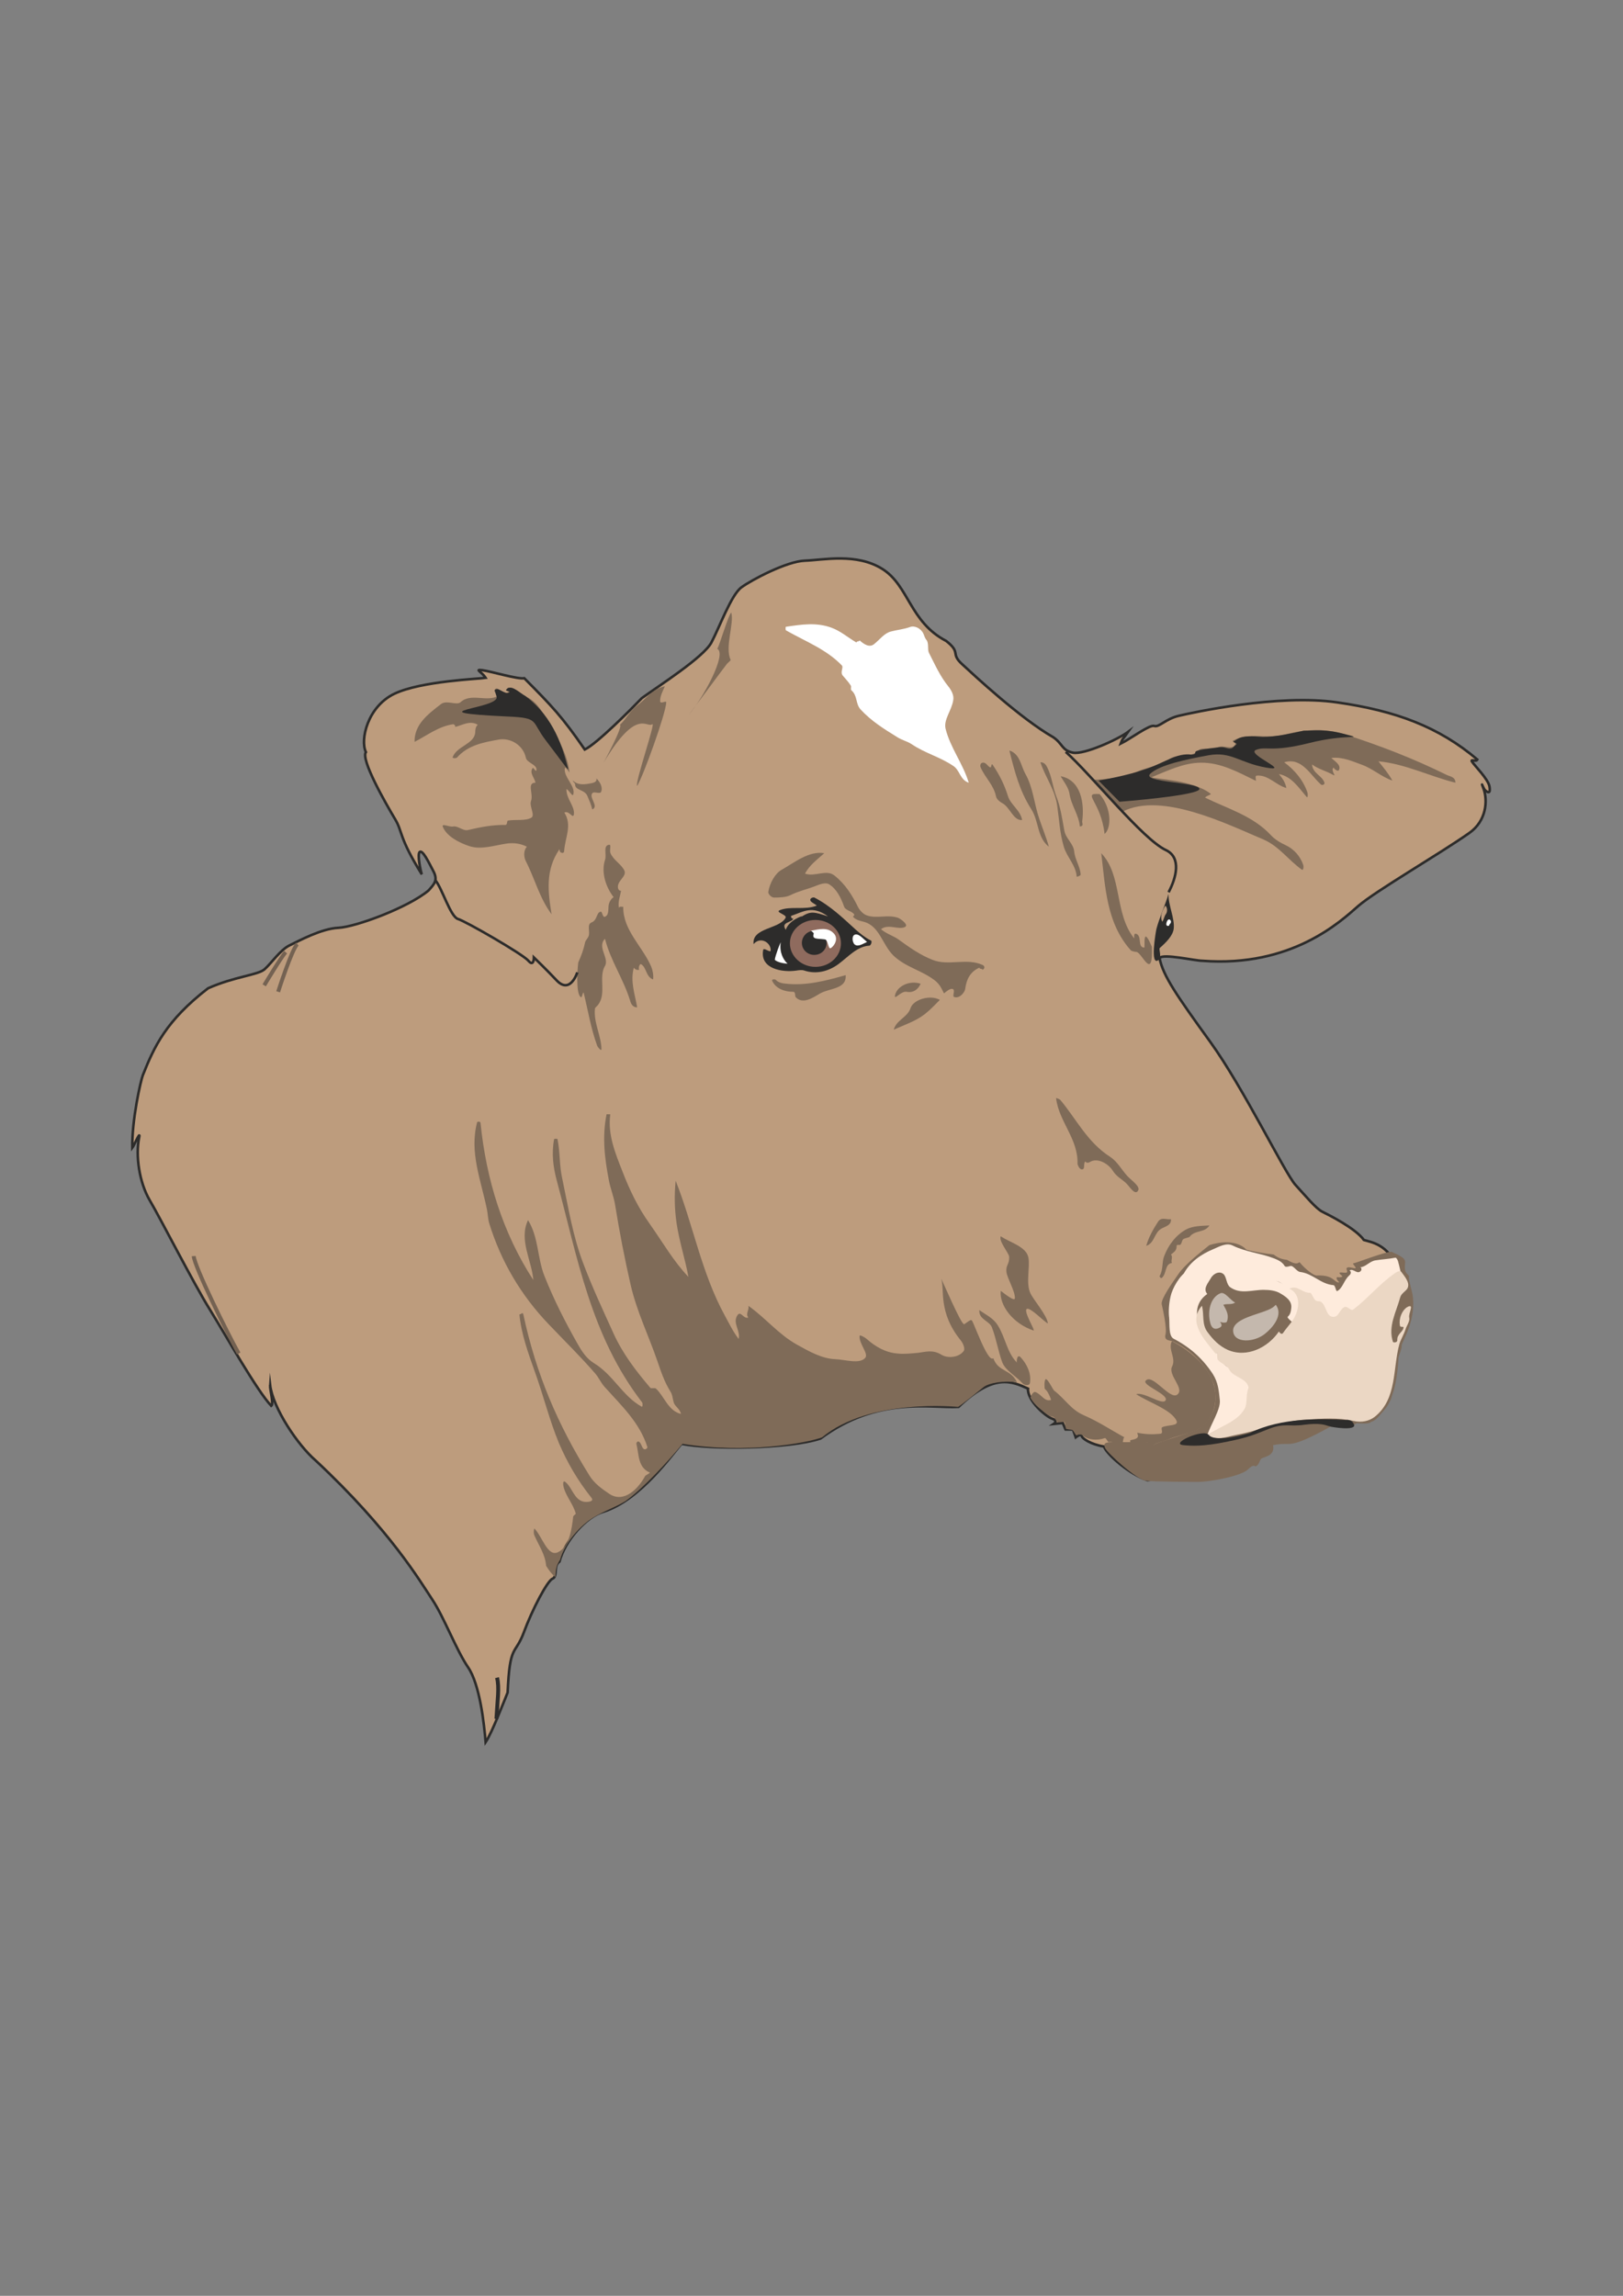 <?xml version="1.0" encoding="utf-8"?>
<!-- Created by UniConvertor 2.0rc4 (https://sk1project.net/) -->
<svg xmlns="http://www.w3.org/2000/svg" height="841.89pt" viewBox="0 0 595.276 841.89" width="595.276pt" version="1.1" xmlns:xlink="http://www.w3.org/1999/xlink" id="4405a5cf-f60d-11ea-a78a-dcc15c148e23">

<rect x="0" y="0" width="595.276" height="841.89" fill="#808080" stroke="none"/>

<g>
	<path style="stroke:#2d2c2b;stroke-width:0.936;stroke-miterlimit:10.433;fill:#bd9c7d;" d="M 52.406,394.233 C 56.582,383.793 60.83,374.361 76.31,362.409 86.03,358.089 94.598,357.585 97.046,355.425 99.494,353.265 102.806,348.297 106.262,346.641 109.718,344.985 117.854,340.521 124.118,340.233 130.382,339.945 149.678,332.817 157.166,326.553 159.254,324.177 160.766,322.809 158.894,319.353 157.094,315.897 155.078,311.793 153.998,312.369 152.918,313.017 154.286,319.641 154.718,320.649 146.15,306.825 147.734,305.097 144.926,300.417 141.398,294.513 132.254,278.529 134.198,275.793 132.038,271.329 134.774,259.161 144.638,254.409 154.43,249.729 175.958,248.937 178.118,248.577 176.606,246.201 173.87,245.409 176.966,245.769 180.134,246.201 189.926,249.153 192.302,248.721 202.454,258.945 206.198,262.833 214.478,274.857 218.942,272.697 231.254,260.313 235.43,255.993 241.694,251.457 257.966,241.089 260.918,235.617 263.87,230.073 268.19,218.121 271.934,215.385 275.678,212.649 288.566,205.809 295.262,205.593 301.958,205.377 314.126,202.641 323.702,208.689 333.35,214.809 333.71,228.129 347.03,235.041 352.718,239.505 348.398,239.505 352.934,243.609 357.47,247.785 374.318,263.481 386.27,270.321 389.798,272.697 389.438,275.217 393.542,276.009 397.646,276.801 410.102,271.113 413.774,268.377 411.614,271.473 411.758,270.681 411.038,272.697 414.71,270.897 421.622,265.641 423.35,266.217 425.15,266.793 427.454,263.625 432.422,262.473 437.318,261.321 468.854,254.409 490.454,257.577 512.054,260.673 527.75,266.577 541.862,278.529 541.43,279.537 539.126,278.169 539.918,279.321 540.638,280.545 545.966,285.801 546.326,288.537 546.758,291.273 545.606,290.553 544.814,289.905 544.022,289.329 542.798,285.441 544.238,289.545 545.606,293.649 545.246,300.993 538.91,305.457 527.75,313.305 504.35,326.841 498.086,332.313 491.822,337.785 473.75,354.849 440.99,352.329 438.254,352.329 426.662,349.593 425.294,351.321 426.518,357.801 431.774,365.289 443.942,382.137 456.11,398.985 471.23,430.161 475.118,434.481 479.078,438.801 482.606,443.121 484.982,444.345 487.286,445.497 497.15,450.393 500.246,454.713 502.838,455.505 509.318,456.297 512.414,465.081 515.582,473.937 507.878,471.561 502.406,480.777 500.03,482.937 497.294,492.585 496.934,497.121 496.502,501.585 489.878,502.953 485.774,505.545 481.598,508.065 487.142,515.913 482.246,519.081 477.278,522.177 471.23,511.017 468.494,511.593 467.918,514.761 466.118,510.801 464.174,510.225 463.598,511.593 458.702,535.425 457.118,534.417 453.59,537.153 446.39,541.257 441.926,541.617 437.39,541.977 423.782,542.409 420.83,542.769 414.566,540.825 405.926,533.409 404.918,530.457 400.022,529.665 396.854,527.505 396.71,526.497 396.494,525.561 394.55,527.073 394.55,527.073 L 393.542,524.193 390.806,524.193 389.798,521.817 386.486,522.177 C 386.486,522.177 388.214,521.025 385.91,520.233 383.534,519.441 376.694,513.537 377.054,509.217 371.006,506.481 364.526,503.529 351.566,515.913 341.342,516.489 322.118,511.809 300.95,527.505 289.358,531.393 260.126,531.609 249.974,529.449 247.022,532.617 235.07,550.041 221.318,554.361 215.054,556.161 207.206,564.945 205.19,572.649 202.886,574.161 204.614,578.121 202.67,578.913 200.726,579.705 195.182,590.289 192.086,598.713 188.918,607.137 186.974,602.601 186.182,620.673 185.03,623.409 180.494,635.361 178.118,638.889 177.542,631.833 175.958,617.721 171.71,611.457 167.39,605.193 162.854,593.025 158.534,586.545 154.214,580.065 143.198,561.201 115.766,535.569 109.286,530.025 100.07,516.345 99.062,507.849 98.918,509.433 100.502,514.905 99.494,515.553 94.166,509.865 82.79,489.633 76.958,480.201 71.054,470.769 58.886,446.865 54.926,440.169 51.038,433.545 49.67,423.753 51.038,417.057 51.614,414.321 49.094,420.225 48.518,420.945 48.302,410.937 51.614,396.177 52.406,394.233 L 52.406,394.233 Z" />
	<path style="fill:#7f6b58;" d="M 373.022,506.913 C 368.126,506.193 362.726,507.129 360.782,508.641 358.838,510.225 351.782,515.913 351.35,515.913 350.99,515.913 319.022,512.601 301.526,527.073 295.838,529.233 273.518,533.193 250.334,529.449 245.222,535.713 235.43,546.297 229.382,550.473 225.206,552.993 222.11,553.785 217.574,556.521 213.038,559.257 207.206,565.521 205.406,572.001 204.038,574.017 203.822,575.529 203.678,578.337 201.878,576.897 200.294,574.161 200.294,574.161 200.006,570.129 197.702,566.889 196.046,563.145 195.686,562.353 195.686,561.345 195.974,560.481 198.926,563.433 200.798,571.065 204.686,569.193 208.718,567.249 209.726,560.913 210.23,556.161 210.302,555.729 211.238,555.297 211.166,555.009 210.23,551.553 207.71,548.889 206.774,545.505 206.558,544.857 206.198,542.409 207.494,543.561 209.942,545.649 210.59,549.969 214.118,550.689 215.126,550.905 218.15,550.761 216.926,549.249 211.886,542.913 208.07,536.361 205.046,529.305 201.518,520.809 199.358,511.881 196.19,503.097 193.742,496.185 191.222,489.345 190.502,482.001 191.006,482.145 191.726,480.921 191.942,482.001 196.622,503.817 204.47,522.249 216.206,541.113 218.006,543.993 220.598,545.865 223.478,547.809 228.806,551.337 234.062,546.009 236.582,541.329 236.87,540.897 237.806,540.609 238.382,540.033 233.918,538.089 234.422,533.625 233.414,529.449 233.342,529.161 233.774,528.297 234.422,528.729 235.286,529.377 235.286,530.673 236.078,531.321 236.654,531.825 237.518,531.033 237.446,530.673 234.638,521.673 227.942,515.481 221.678,508.497 220.454,507.129 219.59,505.185 218.438,503.817 212.894,497.409 207.206,491.865 201.302,485.673 191.078,475.017 183.734,462.561 179.414,448.521 178.982,447.081 178.91,445.065 178.622,443.625 176.39,432.609 172.07,422.529 175.022,411.441 175.022,411.369 176.174,411.081 176.246,411.801 178.334,432.465 184.382,452.121 195.614,469.401 195.038,462.201 190.214,454.641 193.67,447.441 197.558,453.705 197.054,461.193 199.646,467.817 203.102,476.529 207.206,484.593 211.886,492.873 213.398,495.537 215.126,498.201 217.718,499.785 225.062,504.249 228.23,511.881 235.358,515.841 235.718,516.057 235.79,514.617 235.502,514.257 216.71,489.849 211.886,461.481 204.182,432.825 202.886,427.929 202.238,422.889 203.246,417.705 203.246,417.561 204.47,417.561 204.47,417.705 205.478,422.601 205.118,427.281 206.198,432.105 208.502,442.977 210.086,453.273 213.974,463.425 217.286,472.209 221.174,480.489 225.062,489.057 228.446,496.473 233.198,502.665 238.526,508.929 238.886,509.289 240.182,508.785 240.614,509.217 243.71,512.169 245.078,517.353 249.758,518.505 249.47,516.777 247.742,515.913 247.166,514.473 246.734,513.177 246.662,511.449 245.942,510.369 243.638,506.697 242.414,502.881 241.118,499.137 237.878,489.705 233.63,481.137 231.326,471.273 229.022,461.193 227.222,451.833 225.566,441.609 225.062,438.657 223.91,435.921 223.334,432.897 221.75,424.617 220.814,416.913 222.47,408.633 222.47,408.561 223.334,408.633 223.838,408.633 222.83,416.121 225.71,422.961 228.302,429.585 230.894,436.281 233.918,442.689 238.31,448.809 243.134,455.649 246.95,462.417 252.494,468.249 251.27,461.553 249.11,455.217 248.102,448.233 247.382,443.049 247.31,438.081 247.814,432.969 254.294,449.313 257.246,466.737 265.886,482.505 267.47,485.385 268.91,488.409 270.926,491.001 271.646,488.049 268.694,485.241 270.35,482.505 271.646,480.273 272.582,483.801 274.454,483.153 273.302,481.713 274.958,480.273 274.454,478.833 280.718,483.225 285.542,489.345 292.31,493.089 296.702,495.537 301.382,498.201 306.278,498.417 310.094,498.561 315.278,500.361 317.366,497.913 318.662,496.401 314.99,492.729 315.278,489.849 315.35,489.345 317.294,490.497 317.798,490.929 321.11,493.881 324.782,495.969 329.03,496.329 331.478,496.617 333.998,496.329 336.518,496.113 339.254,495.825 342.062,494.745 345.374,496.833 347.534,498.129 351.566,497.913 353.438,495.465 354.086,494.673 353.294,492.657 352.358,491.505 344.006,481.209 346.526,472.929 345.23,468.969 344.942,468.033 352.862,486.537 353.51,485.385 352.862,486.609 356.318,483.225 356.318,484.305 356.246,482.145 362.15,500.145 364.31,498.057 366.182,503.241 370.718,501.945 373.022,506.913 L 373.022,506.913 Z" />
	<path style="fill:#7f6b58;" d="M 377.918,474.225 C 376.19,470.553 377.846,464.793 377.198,461.193 376.478,457.089 370.214,455.577 367.046,453.345 366.182,455.073 369.998,459.465 370.142,460.833 370.286,463.713 368.846,463.785 369.134,466.449 369.494,468.969 372.374,473.505 372.23,476.097 372.158,477.465 368.126,474.153 367.046,473.361 366.47,478.761 371.654,485.457 379.07,487.905 379.934,488.193 375.182,480.705 376.622,479.985 377.918,479.337 382.886,484.665 384.326,485.313 384.11,482.433 379.142,476.817 377.918,474.225 L 377.918,474.225 Z" />
	<path style="fill:#7f6b58;" d="M 365.894,485.889 C 364.166,483.225 361.574,482.145 359.198,480.417 358.91,483.873 362.87,484.305 363.806,486.753 365.39,490.929 366.11,495.393 367.55,499.425 368.702,502.593 372.518,504.465 375.11,507.345 375.686,507.993 377.63,508.353 377.774,507.057 378.278,503.673 376.694,500.289 374.39,497.769 373.094,496.329 372.806,498.993 372.95,499.641 369.206,495.753 368.774,490.425 365.894,485.889 L 365.894,485.889 Z" />
	<path style="fill:#7f6b58;" d="M 385.046,513.465 C 382.886,513.825 381.662,510.945 379.574,510.441 378.998,510.297 377.702,512.241 377.99,512.673 379.718,515.553 381.806,516.921 384.83,519.153 385.118,519.369 386.486,519.441 386.774,519.945 387.926,521.817 387.854,521.673 390.23,521.385 390.806,521.313 390.806,523.977 391.022,523.977 393.614,524.625 393.038,523.617 394.478,526.065 394.622,526.353 396.35,525.777 396.854,526.209 398.942,528.081 402.398,528.369 405.206,527.361 405.638,527.145 406.286,528.873 406.646,528.801 408.014,528.513 408.878,529.377 411.398,529.737 411.974,529.881 411.758,527.289 412.406,527.073 407.366,524.337 402.902,521.313 397.574,519.009 392.822,516.993 390.734,513.105 386.63,509.937 386.126,509.505 384.254,505.473 383.534,505.761 382.958,505.977 383.03,509.217 383.246,509.361 384.254,510.081 384.974,511.881 385.334,512.817 385.622,513.681 385.406,513.393 385.046,513.465 L 385.046,513.465 Z" />
	<path style="fill:#7f6b58;" d="M 438.542,524.553 C 441.998,523.113 444.23,520.089 445.094,517.137 448.478,505.761 439.478,496.905 429.83,491.793 428.246,494.889 431.486,497.985 429.902,501.081 428.246,504.249 434.582,509.145 431.846,511.377 429.11,513.609 422.63,503.385 420.182,506.337 418.814,508.065 429.254,511.521 427.382,513.681 426.014,515.193 419.606,510.369 416.726,511.233 420.758,514.041 429.758,516.921 431.558,521.097 432.278,522.969 428.318,522.465 426.374,523.329 425.438,523.689 427.022,525.633 425.51,525.777 422.774,526.065 420.11,525.993 417.23,525.417 416.798,525.273 417.734,526.425 417.23,527.073 416.51,528.153 414.206,527.793 414.494,528.513 415.79,531.609 420.182,526.713 422.414,530.241 424.214,529.017 426.23,528.729 428.102,528.009 431.414,526.569 435.014,525.993 438.542,524.553 L 438.542,524.553 Z" />
	<path style="fill:#7f6b58;" d="M 432.926,456.441 C 432.566,456.729 431.558,456.225 431.558,456.873 431.558,458.673 430.622,459.105 429.47,460.041 430.334,460.977 429.326,462.129 429.83,463.137 427.166,463.569 427.958,466.881 426.23,468.537 425.726,469.041 425.222,468.033 425.294,467.961 426.734,465.513 426.086,462.777 427.022,460.545 428.534,456.585 431.27,452.913 435.086,450.825 437.606,449.529 440.63,449.529 443.582,449.385 441.782,452.193 438.254,450.969 436.31,453.561 436.094,453.777 434.87,453.993 434.222,454.281 433.43,454.569 433.574,455.865 432.926,456.441 L 432.926,456.441 Z" />
	<path style="fill:#7f6b58;" d="M 425.87,450.609 C 423.278,452.121 423.494,455.865 420.398,456.873 421.334,453.633 422.918,450.825 424.79,447.945 426.014,446.145 427.886,447.369 429.47,447.081 429.686,449.385 427.31,449.745 425.87,450.609 L 425.87,450.609 Z" />
	<path style="fill:#7f6b58;" d="M 408.23,429.441 C 406.502,426.633 402.398,424.329 399.59,426.201 399.23,426.417 398.438,426.561 398.078,425.913 397.142,426.705 398.294,429.081 396.566,428.793 395.918,428.649 395.198,427.209 395.198,426.705 395.486,417.633 388.358,411.297 387.35,402.729 387.278,402.513 388.646,403.089 388.862,403.305 394.982,410.649 398.798,418.857 407.222,424.257 409.742,425.913 411.254,428.721 413.27,431.025 414.854,432.825 418.31,434.985 417.446,436.569 416.294,438.657 414.206,434.913 412.91,433.761 411.398,432.393 409.454,431.385 408.23,429.441 L 408.23,429.441 Z" />
	<path style="fill:#7f6b58;" d="M 339.254,371.841 C 335.726,374.577 331.694,375.801 327.806,377.601 328.742,374.001 332.918,373.065 333.998,369.609 335.006,366.585 341.054,364.641 344.726,366.657 342.926,368.457 341.342,370.185 339.254,371.841 L 339.254,371.841 Z" />
	<path style="fill:#7f6b58;" d="M 342.782,359.457 C 337.958,355.785 332.27,354.705 327.806,350.529 323.558,346.497 322.694,339.513 316.718,338.001 315.278,337.641 314.054,337.353 312.974,336.345 312.614,335.985 313.622,335.697 313.262,335.265 312.254,333.969 310.094,333.897 309.59,332.457 308.438,329.145 306.782,325.905 304.046,324.249 302.822,323.457 300.518,324.321 298.934,324.969 295.982,326.121 292.886,326.769 290.006,328.209 288.35,329.073 285.902,329.145 283.886,329.145 282.95,329.145 281.654,327.849 281.798,327.057 282.302,323.817 284.318,320.289 286.622,318.993 291.374,316.329 296.63,311.937 302.318,312.873 299.798,315.177 296.918,317.193 295.262,320.361 298.862,321.657 302.966,318.705 305.99,321.009 309.95,324.105 312.542,328.209 314.774,332.745 315.35,333.897 316.718,335.265 317.798,335.625 321.398,337.065 326.006,335.121 329.678,336.705 330.758,337.281 333.35,339.225 331.91,339.945 329.462,341.097 325.862,338.649 323.126,340.737 324.998,342.393 327.806,343.257 329.39,344.409 333.494,347.361 337.382,350.169 341.99,351.969 347.894,354.345 354.446,351.177 360.35,353.841 361.07,354.129 361.43,354.993 360.422,355.641 360.206,355.065 359.342,355.497 359.198,354.849 355.886,356.361 354.518,358.953 354.014,362.625 353.87,363.921 351.854,366.369 349.91,365.577 349.118,365.289 350.774,362.553 349.046,362.625 348.254,362.625 347.102,363.561 346.238,364.281 345.23,362.337 344.726,360.969 342.782,359.457 L 342.782,359.457 Z" />
	<path style="fill:#7f6b58;" d="M 332.558,363.705 C 330.326,363.273 327.734,367.305 328.31,364.785 329.174,361.545 333.71,359.385 337.67,360.753 336.662,362.985 334.862,364.137 332.558,363.705 L 332.558,363.705 Z" />
	<path style="fill:#7f6b58;" d="M 300.59,364.425 C 298.142,365.865 294.47,368.385 291.878,365.721 291.446,365.217 291.878,363.705 290.942,363.705 287.774,363.705 284.678,362.553 283.31,359.889 282.734,358.881 284.39,359.097 284.534,359.313 285.542,360.393 287.126,360.609 287.846,360.681 295.406,361.617 302.894,359.673 310.166,357.585 310.598,362.841 304.19,362.265 300.59,364.425 L 300.59,364.425 Z" />
	<path style="fill:#2d2c2b;" d="M 307.502,353.553 C 303.974,356.145 299.438,357.441 294.83,355.857 294.11,355.641 292.814,355.785 292.022,355.929 287.054,356.649 278.558,355.353 279.926,348.297 280.142,347.361 282.59,349.521 282.662,348.585 282.878,345.777 278.99,343.185 276.398,346.209 275.678,340.161 285.902,340.737 288.134,336.561 288.782,335.409 284.102,334.545 286.046,333.753 290.078,332.169 295.118,333.825 299.582,332.097 298.862,331.449 297.854,331.089 297.35,330.441 296.702,329.433 298.214,328.929 298.718,329.145 304.55,332.169 309.014,336.489 313.91,340.953 315.566,342.393 317.294,343.833 319.454,344.913 319.958,345.129 319.454,346.785 318.806,346.785 314.342,347.073 311.174,350.817 307.502,353.553 L 307.502,353.553 Z" />
	<path style="fill:#7f6b58;" d="M 212.102,352.905 C 213.182,350.529 214.046,348.225 214.622,345.489 214.766,344.841 215.558,344.121 215.846,343.401 216.566,341.745 215.126,339.009 216.926,338.289 219.23,337.425 218.654,334.473 220.382,334.329 220.886,334.257 221.03,336.489 221.822,336.201 223.478,335.553 222.974,333.465 223.262,331.737 223.478,330.801 224.054,329.649 225.062,329.001 222.11,325.185 220.454,319.785 221.894,315.393 222.614,313.377 221.03,309.993 223.478,309.777 224.27,309.705 223.478,311.793 223.91,312.873 225.062,315.537 227.942,316.905 229.022,319.281 229.958,321.513 225.998,323.097 226.718,325.833 226.79,326.121 227.15,326.769 227.798,326.625 227.438,328.713 226.574,330.729 227.006,332.889 227.366,332.241 228.014,332.601 228.59,332.529 228.446,341.097 235.646,347.001 238.886,354.561 239.39,355.857 239.75,357.585 239.534,359.169 236.798,358.161 237.158,354.633 235.07,353.553 234.71,353.409 234.062,354.633 234.422,355.641 233.63,355.785 232.982,355.569 232.478,354.849 231.11,359.817 232.838,364.497 233.702,369.393 232.046,369.465 231.398,368.025 231.11,366.945 228.662,358.953 223.91,352.257 221.894,344.265 218.87,347.217 223.55,351.393 221.894,354.201 219.446,358.233 222.542,364.353 219.374,368.457 219.086,368.889 218.222,369.537 218.222,369.825 217.646,374.937 220.526,379.833 220.598,384.729 220.598,385.665 219.158,383.937 219.014,383.433 216.71,377.097 215.63,370.401 214.046,363.921 213.47,364.425 213.542,365.937 213.038,365.649 211.094,364.497 211.814,354.777 212.102,352.905 L 212.102,352.905 Z" />
	<path style="fill:#7f6b58;" d="M 215.486,291.993 C 214.55,289.473 210.95,289.905 210.95,287.745 210.95,286.953 210.014,286.809 210.158,286.233 212.03,288.105 214.622,287.673 217.142,287.169 217.646,287.025 219.086,286.737 218.726,285.441 220.166,286.809 221.174,288.825 220.454,290.409 220.094,291.273 218.006,290.193 217.358,290.769 215.702,292.281 219.878,295.737 217.214,296.817 216.854,295.089 216.134,293.577 215.486,291.993 L 215.486,291.993 Z" />
	<path style="fill:#7f6b58;" d="M 242.126,257.145 C 242.054,255.345 243.062,253.473 243.854,251.673 239.318,252.537 236.942,256.353 233.414,258.945 230.966,260.817 229.67,263.697 227.366,265.785 228.734,266.217 221.102,280.185 221.39,279.681 233.558,259.233 237.158,267.153 239.246,265.569 240.614,264.561 232.694,287.457 233.702,288.177 235.862,284.793 244.214,261.681 244.358,257.577 244.43,256.713 242.198,258.369 242.126,257.145 L 242.126,257.145 Z" />
	<path style="fill:#7f6b58;" d="M 266.606,243.465 C 267.11,242.889 268.118,242.169 267.974,241.953 265.742,237.345 269.414,228.345 268.19,224.601 266.966,225.969 264.014,236.409 263.078,237.921 266.75,239.793 257.75,256.281 252.494,262.257 253.574,261.033 265.598,244.689 266.606,243.465 L 266.606,243.465 Z" />
	<path style="fill:#7f6b58;" d="M 367.478,294.441 C 366.47,293.865 365.534,293.001 365.318,292.065 364.454,287.817 361.286,285.153 359.702,281.481 359.342,280.761 359.63,279.753 360.422,279.681 361.646,279.465 362.222,280.977 363.158,281.409 363.734,281.625 363.518,279.609 364.094,280.473 366.614,284.145 368.414,287.817 369.71,291.993 370.718,295.161 374.246,297.105 374.894,300.705 371.582,300.993 370.502,295.953 367.478,294.441 L 367.478,294.441 Z" />
	<path style="fill:#7f6b58;" d="M 378.206,296.673 C 373.886,289.905 372.086,282.705 370.214,275.217 374.102,276.441 374.39,280.689 376.046,283.713 378.926,288.753 379.286,294.729 381.158,300.201 382.31,303.657 383.75,307.041 384.686,310.497 380.294,307.041 381.158,301.281 378.206,296.673 L 378.206,296.673 Z" />
	<path style="fill:#7f6b58;" d="M 390.374,304.593 C 390.878,307.473 393.686,309.345 393.974,312.153 394.262,315.249 396.206,317.769 396.35,320.721 396.35,321.081 395.486,321.441 394.91,321.513 394.622,317.265 391.238,314.241 390.158,310.425 388.718,305.601 388.502,300.705 387.782,295.665 386.99,289.617 383.462,285.153 381.59,279.537 383.03,279.465 383.75,280.617 384.182,281.553 385.838,284.937 386.126,288.753 387.494,292.209 389.006,296.097 389.582,300.273 390.374,304.593 L 390.374,304.593 Z" />
	<path style="fill:#7f6b58;" d="M 396.926,301.137 C 396.854,301.929 397.646,302.937 396.062,303.081 395.702,298.833 392.894,295.377 392.246,290.985 391.886,288.753 390.23,286.737 389.006,284.649 396.566,286.017 397.79,294.801 396.926,301.137 L 396.926,301.137 Z" />
	<path style="fill:#7f6b58;" d="M 422.486,347.217 C 422.918,360.033 418.886,349.449 416.87,349.089 416.078,349.017 414.998,348.801 414.71,348.441 405.782,338.433 405.422,325.329 403.91,312.873 411.686,320.937 408.662,334.905 415.934,344.049 416.222,344.337 415.502,341.961 416.798,342.465 418.958,343.329 417.086,347.361 419.678,347.505 420.11,347.505 418.814,338.577 422.486,347.217 L 422.486,347.217 Z" />
	<path style="fill:#7f6b58;" d="M 403.334,291.201 C 407.798,296.457 407.654,303.729 405.134,305.817 403.766,293.649 396.494,290.697 403.334,291.201 L 403.334,291.201 Z" />
	<path style="fill:#7f6b58;" d="M 400.886,285.945 C 404.774,285.945 412.91,285.009 416.726,283.137 420.686,281.193 424.934,281.121 428.894,278.385 431.558,276.513 435.374,277.521 438.398,276.153 439.046,275.865 439.694,274.785 440.486,274.641 442.502,274.281 444.95,274.785 446.534,274.065 448.91,272.913 451.934,275.433 453.158,272.769 453.23,272.625 451.646,271.905 452.294,271.545 458.27,268.377 464.678,271.113 471.158,269.385 478.43,267.441 485.918,266.937 493.406,269.313 506.294,273.489 518.462,278.169 530.558,284.145 531.71,284.721 533.87,284.865 533.798,287.025 524.294,284.649 515.438,280.113 505.574,279.177 507.374,281.409 509.246,283.641 510.686,286.233 506.654,284.865 503.558,281.913 499.598,280.473 495.998,279.177 492.326,277.449 488.294,277.953 489.59,279.177 491.822,280.401 491.174,282.201 490.886,283.137 489.734,282.345 489.086,281.481 487.934,282.633 490.454,285.009 488.942,284.145 486.422,282.705 483.542,282.057 481.238,280.329 481.382,283.569 484.982,284.433 485.774,287.025 485.99,287.673 484.91,288.105 484.478,287.673 480.518,284.145 477.494,277.593 471.014,279.537 474.83,282.345 477.998,286.089 479.51,290.553 479.726,291.057 479.726,292.857 479.222,292.209 476.342,288.897 473.75,284.721 469.07,283.857 470.366,285.369 471.446,286.953 471.806,288.969 467.918,287.889 465.11,284.001 460.862,284.433 460.142,284.505 460.862,286.449 460.574,286.305 454.022,283.137 447.83,279.609 440.414,279.681 434.006,279.753 428.246,282.633 422.414,285.009 423.134,285.729 437.03,285.729 444.014,291.057 444.446,291.417 442.43,291.777 441.998,292.497 450.35,296.601 459.494,299.121 466.19,306.321 467.558,307.833 469.646,309.057 471.662,309.993 474.542,311.361 476.918,313.953 477.998,317.193 478.214,317.913 477.998,319.281 477.494,318.921 472.454,315.321 469.142,310.353 463.526,307.905 450.206,302.289 426.158,290.265 411.758,297.609 411.038,297.969 402.182,286.953 400.886,285.945 L 400.886,285.945 Z" />
	<path style="fill:#2d2c2b;" d="M 428.606,327.777 C 427.382,331.809 425.15,336.777 424.142,340.665 423.926,341.601 421.622,354.777 425.006,351.969 426.158,350.889 424.934,348.009 425.366,347.649 427.742,345.561 430.118,343.185 430.478,340.665 430.982,336.777 428.39,331.881 428.606,327.777 L 428.606,327.777 Z" />
	<path style="fill:#7f6b58;" d="M 194.75,293.793 C 195.758,291.129 193.094,287.025 196.406,287.025 196.046,285.153 194.03,283.425 195.398,281.625 195.614,281.265 196.694,283.497 196.766,282.273 196.91,280.329 193.238,279.753 192.878,277.881 191.87,273.201 187.262,270.537 183.086,271.185 177.398,272.193 171.71,273.201 167.606,277.809 167.39,278.097 165.878,278.169 166.022,277.665 167.534,273.561 174.086,272.841 174.302,268.521 174.302,267.873 174.374,266.433 175.238,265.785 172.43,264.057 169.55,265.929 166.958,266.577 167.102,265.929 166.382,265.569 166.238,265.569 160.838,266.361 156.662,269.673 152.054,272.049 151.91,265.569 157.166,261.753 161.702,258.225 163.79,256.569 167.462,258.801 168.902,257.505 172.718,253.977 178.55,257.577 182.654,255.201 182.222,254.481 181.286,253.689 181.358,253.329 182.006,250.809 184.382,254.769 186.182,253.977 187.262,253.473 185.678,252.393 186.254,252.249 188.846,251.601 190.358,254.481 192.662,255.345 197.054,257.073 199.502,261.969 202.094,266.289 205.262,271.689 208.142,277.161 208.862,283.137 208.934,283.713 207.278,280.401 207.134,281.913 206.846,285.081 211.022,288.177 210.302,291.201 210.014,292.497 208.862,289.905 207.782,289.329 207.566,292.713 210.662,295.377 210.518,298.329 210.302,300.849 208.862,297.033 206.99,297.969 209.942,302.721 207.278,306.969 206.918,312.081 206.846,313.089 205.91,312.801 205.478,312.441 205.262,312.225 205.262,311.361 205.19,311.433 200.006,318.993 200.942,326.913 202.31,335.265 197.918,329.433 196.19,322.305 192.878,315.825 192.23,314.601 191.798,312.153 193.238,310.497 190.934,309.273 188.198,308.985 185.822,309.345 181.286,309.993 176.534,311.721 172.142,310.281 168.254,308.985 163.862,306.681 162.422,303.225 161.846,301.713 164.726,303.369 166.238,303.081 167.894,302.721 169.766,304.809 171.638,304.377 176.318,303.297 180.71,302.433 185.39,302.505 186.11,302.505 185.894,300.993 186.254,300.921 189.206,300.417 192.734,301.137 194.894,299.841 196.334,298.977 194.102,295.665 194.75,293.793 L 194.75,293.793 Z" />
	<path style="fill:#ffffff;" d="M 338.678,232.377 C 338.966,232.953 339.182,233.961 339.758,234.609 340.766,235.761 340.118,238.137 340.694,239.361 342.926,243.681 344.726,247.929 347.966,251.889 348.902,253.113 349.982,254.985 349.622,256.785 349.046,260.529 346.022,263.913 346.814,267.225 348.542,274.209 353.222,280.041 355.31,287.025 352.142,286.017 352.07,282.489 349.694,280.905 344.582,277.449 339.398,276.297 334.286,272.841 332.774,271.833 330.758,271.401 329.102,270.321 324.206,267.297 319.67,264.489 315.71,260.241 313.694,258.081 314.63,255.201 312.254,253.113 311.894,252.825 312.326,251.817 312.038,251.385 311.174,250.017 310.094,248.937 309.086,247.713 308.078,246.489 309.446,244.761 308.798,244.041 303.038,238.065 295.478,235.257 288.278,231.153 288.062,231.009 288.134,229.929 288.206,229.857 293.966,228.993 299.51,228.129 305.054,230.217 308.366,231.441 311.03,233.817 314.126,235.617 314.27,234.969 315.134,235.401 315.278,234.825 316.79,236.193 318.878,237.633 320.606,236.193 322.694,234.537 324.278,232.233 326.726,231.585 329.102,230.937 331.406,230.793 333.782,229.929 335.438,229.281 337.814,230.433 338.678,232.377 L 338.678,232.377 Z" />
	<path style="fill:#ffffff;" d="M 313.478,346.353 C 314.702,347.361 316.502,346.065 318.014,345.417 316.646,344.337 315.206,342.465 313.766,342.681 312.254,342.897 312.542,345.561 313.478,346.353 L 313.478,346.353 Z" />
	<path style="fill:#bc9b7d;" d="M 293.894,336.201 C 297.35,334.041 298.43,334.329 303.686,336.057 297.926,331.809 294.542,334.401 290.222,335.841 290.078,335.841 290.006,336.921 290.942,336.849 290.51,338.433 286.19,338.001 288.206,340.953 289.286,337.353 295.19,335.409 293.894,336.201 L 293.894,336.201 Z" />
	<path style="fill:#bc9b7d;" d="M 427.67,335.121 C 428.102,334.473 428.318,333.033 427.454,332.097 426.374,333.681 425.294,336.129 426.302,338.001 426.95,337.137 426.95,336.057 427.67,335.121 L 427.67,335.121 Z" />
	<path style="fill:#ffffff;" d="M 429.11,338.793 C 429.542,338.433 429.542,337.929 429.398,337.641 428.75,336.489 428.102,337.641 427.958,338.001 427.814,338.505 427.382,339.729 428.678,339.513 428.822,339.441 428.894,339.009 429.11,338.793 L 429.11,338.793 Z" />
	<path style="fill:#8f6b5e;" d="M 299.078,354.561 C 304.262,354.561 308.438,350.673 308.438,345.921 308.438,341.169 304.262,337.353 299.078,337.353 293.966,337.353 289.718,341.169 289.718,345.921 289.718,350.673 293.966,354.561 299.078,354.561 L 299.078,354.561 Z" />
	<path style="fill:#2d2c2b;" d="M 298.646,350.169 C 301.166,350.169 303.182,348.225 303.182,345.777 303.182,343.329 301.166,341.313 298.646,341.313 296.126,341.313 294.11,343.329 294.11,345.777 294.11,348.225 296.126,350.169 298.646,350.169 L 298.646,350.169 Z" />
	<path style="fill:#ffffff;" d="M 302.534,344.481 C 303.83,344.625 303.686,348.369 304.766,347.649 305.99,346.857 307.646,344.265 305.846,342.321 303.614,339.873 300.374,340.737 297.422,341.313 297.926,341.673 298.574,342.105 298.43,342.465 297.782,344.553 299.726,344.121 302.534,344.481 L 302.534,344.481 Z" />
	<path style="fill:#7f6b58;" d="M 405.35,531.033 C 406.142,532.833 416.87,542.625 420.254,542.985 423.566,543.417 437.462,543.417 439.622,543.417 443.654,543.417 455.174,541.329 457.694,538.881 459.566,537.009 460.07,537.513 460.43,537.729 462.014,537.297 461.798,535.353 462.806,534.777 463.742,534.201 467.774,533.841 466.91,529.953 474.326,528.441 471.734,532.113 487.934,523.185 490.67,523.545 497.222,522.753 497.51,521.889 498.59,521.889 502.406,522.393 502.838,521.385 503.918,521.313 505.43,519.873 507.014,517.857 508.022,516.705 508.886,515.913 510.254,512.889 510.686,510.729 512.126,509.217 512.918,498.633 512.63,497.697 514.286,494.745 514.07,493.377 514.358,491.721 519.11,484.737 518.246,475.881 518.03,473.361 516.446,469.329 516.806,467.961 515.942,466.665 514.934,466.953 515.366,462.921 515.582,460.977 511.766,459.825 510.542,459.105 509.39,458.457 497.078,463.281 496.358,463.281 495.854,463.281 497.15,464.433 497.222,464.937 497.294,465.441 494.99,464.433 494.198,464.793 493.406,465.225 494.342,465.873 494.054,466.521 493.766,467.097 490.958,466.161 491.318,466.953 491.75,467.745 492.974,468.033 491.894,468.321 490.814,468.609 490.238,467.961 490.238,468.753 490.238,469.545 492.038,470.697 490.526,470.193 489.086,469.689 488.582,467.457 482.822,467.745 481.814,467.673 478.862,465.585 476.63,462.849 475.838,463.353 475.262,463.857 472.022,461.985 471.23,461.841 469.43,461.841 467.126,460.041 464.102,459.753 458.558,458.745 457.118,458.241 455.174,456.081 450.638,454.425 443.582,456.585 439.622,459.753 434.51,463.857 432.278,467.097 430.046,470.337 425.726,476.313 426.086,478.257 426.518,480.201 428.102,487.113 427.454,489.417 426.878,491.793 429.326,491.505 430.118,491.865 430.91,492.297 441.134,496.689 445.238,507.777 445.886,510.945 447.47,518.865 439.55,523.977 435.302,525.993 423.134,529.233 422.702,530.025 422.198,530.817 425.51,528.441 416.51,528.801 407.438,529.089 403.91,528.009 405.35,531.033 L 405.35,531.033 Z" />
	<path style="fill:#feebdc;" d="M 445.382,494.817 C 442.934,491.505 440.486,488.481 439.478,484.809 438.398,480.705 439.118,477.105 442.79,474.513 441.134,472.569 443.078,470.553 444.086,468.753 445.094,466.881 447.47,465.945 448.838,467.313 449.918,468.465 449.774,470.913 451.142,471.993 455.03,474.801 459.35,472.929 463.598,473.001 465.47,473.001 467.918,473.217 469.718,474.369 471.662,475.521 473.894,477.033 473.606,479.625 473.462,480.705 473.39,481.929 472.31,482.865 471.878,483.225 473.966,484.737 474.182,485.097 476.774,483.513 477.134,478.041 476.342,475.665 475.406,472.785 470.438,470.841 467.702,469.401 465.326,468.105 462.59,470.841 459.998,469.401 457.334,467.961 458.27,469.113 455.534,468.897 454.382,468.753 455.39,466.953 456.326,466.305 454.526,464.577 450.278,464.289 452.798,460.977 449.414,460.185 445.238,461.769 442.07,462.417 439.982,462.849 437.534,464.865 435.734,465.873 432.71,467.529 429.974,472.425 429.326,475.449 428.75,477.897 428.534,480.993 428.822,483.225 429.038,485.601 428.534,489.921 430.478,490.929 436.67,494.169 441.134,498.273 444.806,503.817 446.822,506.985 447.038,510.009 447.398,513.465 447.758,516.849 443.942,522.537 442.79,526.353 447.11,523.473 452.726,522.249 456.326,518.505 456.758,518.001 458.558,514.257 457.694,513.537 462.086,508.281 455.39,504.321 452.582,502.593 451.646,502.017 449.414,501.009 448.694,499.929 447.686,498.417 446.822,496.833 445.382,494.817 L 445.382,494.817 Z" />
	<path style="fill:#feebdc;" d="M 491.102,482.145 C 492.11,480.345 492.686,479.193 494.054,479.841 493.694,479.697 496.07,480.777 495.854,480.921 502.91,475.593 508.454,469.329 513.71,466.377 513.638,466.017 512.774,462.201 512.558,461.985 512.27,461.625 512.198,461.265 511.838,461.193 509.39,461.697 506.942,461.769 504.35,462.201 502.19,462.633 500.966,464.577 498.878,464.721 499.454,464.937 499.382,465.585 499.238,465.873 497.942,467.745 496.43,464.937 494.99,465.873 495.926,466.521 495.206,467.457 494.846,467.745 492.902,469.473 492.47,472.425 490.454,473.433 489.95,473.721 489.806,471.345 489.086,471.273 484.406,470.913 481.526,467.025 476.918,466.449 475.478,466.305 474.326,463.785 473.102,464.289 472.31,464.505 471.446,464.721 471.158,464.217 470.222,462.633 468.566,461.985 467.342,461.481 462.374,459.537 457.046,459.177 452.078,456.729 449.774,455.577 447.038,457.233 444.95,458.097 440.774,459.825 436.526,462.633 434.15,467.097 441.134,464.217 443.87,460.833 452.222,461.193 451.646,462.345 451.862,463.857 450.638,464.721 451.862,465.801 453.806,465.225 454.814,466.377 455.894,467.601 452.222,468.105 453.878,469.257 455.318,470.265 457.334,468.969 459.062,469.833 461.15,470.913 464.102,470.049 466.766,469.689 470.294,469.257 471.158,473.001 474.83,472.857 474.83,473.721 477.854,473.865 478.358,474.153 479.006,474.585 480.086,474.441 480.518,474.729 481.31,475.089 481.166,475.809 481.814,476.745 482.678,478.113 484.478,476.529 484.91,478.257 485.414,480.057 486.422,482.145 488.078,483.153 489.014,483.729 490.598,483.009 491.102,482.145 L 491.102,482.145 Z" />
	<path style="fill:#c4b8ad;" d="M 464.03,489.057 C 467.054,486.609 470.726,482.073 467.918,478.473 466.622,479.985 464.534,480.561 463.022,481.137 458.63,482.649 451.934,484.377 452.294,488.193 452.654,492.657 459.998,492.369 464.03,489.057 L 464.03,489.057 Z" />
	<path style="fill:#c4b8ad;" d="M 446.75,487.113 C 448.19,486.609 448.406,485.961 447.47,484.737 448.406,485.097 449.774,485.169 449.99,484.665 450.854,482.361 449.918,480.633 448.694,478.473 450.062,477.969 451.646,478.545 453.014,477.681 450.998,476.529 449.27,473.649 447.686,474.225 443.942,475.665 442.79,480.921 443.87,485.025 444.086,485.961 444.734,487.833 446.75,487.113 L 446.75,487.113 Z" />
	<path style="fill:#ebd7c4;" d="M 504.278,519.513 C 512.486,512.889 510.758,501.945 513.278,492.801 513.782,491.145 514.934,489.345 515.51,487.473 516.014,485.961 517.166,484.449 516.878,483.225 516.518,481.569 518.606,478.473 516.734,479.049 514.718,479.697 512.846,483.081 513.494,486.249 513.638,486.753 514.79,486.465 514.79,486.681 514.718,488.409 512.342,489.129 512.486,491.433 512.558,492.441 510.974,492.369 510.902,492.081 509.03,486.393 512.054,481.281 513.566,475.737 513.926,474.297 515.654,473.505 516.23,472.425 517.238,470.409 515.294,468.249 513.998,466.449 513.422,465.585 511.694,466.809 511.334,467.097 505.718,471.057 501.83,476.025 496.358,480.201 495.422,480.921 494.27,478.761 493.046,479.337 491.462,480.129 491.03,482.649 489.446,482.865 486.35,483.297 486.638,478.977 484.622,477.465 484.19,477.105 483.038,477.321 482.462,476.817 481.526,476.025 481.166,474.081 480.446,474.081 477.71,474.225 475.766,471.057 472.958,472.569 477.422,474.729 476.486,480.345 474.47,483.657 473.318,485.457 471.95,486.825 470.51,488.913 470.15,489.417 469.43,488.913 469.07,488.265 465.11,494.097 457.334,498.129 450.206,494.961 447.11,493.521 444.95,491.289 442.934,488.553 440.702,485.673 441.71,482.073 440.846,478.833 435.374,484.881 442.07,491.577 445.886,496.473 446.75,495.033 446.174,498.129 446.678,498.633 447.902,500.145 449.99,500.505 450.854,502.233 452.006,504.465 455.03,504.969 456.83,506.769 457.406,507.345 458.054,508.425 457.91,509.001 456.83,511.665 457.622,514.689 456.47,516.633 453.59,521.673 447.398,522.897 442.79,526.353 446.246,528.441 449.918,526.857 453.302,526.209 462.158,524.553 470.222,521.097 478.934,520.593 484.766,520.233 490.598,519.729 496.574,521.097 499.31,521.673 502.046,521.241 504.278,519.513 L 504.278,519.513 Z" />
	<path style="stroke:#2d2c2b;stroke-width:0.936;stroke-miterlimit:10.433;fill:none;" d="M 159.686,322.809 C 162.062,325.545 165.23,336.201 167.966,336.993 170.702,337.785 191.87,349.953 193.814,352.329 195.83,354.705 195.83,351.105 195.83,351.105 195.83,351.105 200.798,355.929 204.038,359.385 209.15,364.929 211.742,356.577 211.742,356.577" />
	<path style="stroke:#746252;stroke-width:1.44;stroke-miterlimit:10.433;fill:none;" d="M 109.07,346.209 C 107.126,347.793 102.014,363.705 102.014,363.705" />
	<path style="stroke:#746252;stroke-width:1.44;stroke-miterlimit:10.433;fill:none;" d="M 104.75,349.161 C 103.022,351.105 96.902,361.329 96.902,361.329" />
	<path style="stroke:#746252;stroke-width:1.44;stroke-miterlimit:10.433;fill:none;" d="M 87.542,496.329 C 83.222,488.625 71.27,464.361 71.054,460.617" />
	<path style="stroke:#2d2c2b;stroke-width:1.44;stroke-miterlimit:10.433;fill:none;" d="M 182.078,630.321 C 182.438,623.625 183.23,618.729 182.294,615.201" />
	<path style="fill:#2d2c2b;" d="M 208.358,281.985 C 206.486,274.497 203.39,263.265 192.662,255.201 190.862,254.265 187.91,251.241 186.11,252.465 184.382,253.761 187.91,253.257 186.614,253.977 185.39,254.697 183.158,252.465 182.15,252.753 181.142,252.969 181.358,252.753 182.15,255.489 183.374,260.025 150.326,261.033 186.398,262.761 197.918,263.265 194.75,264.417 200.15,271.473 205.118,277.953 208.646,282.993 208.358,281.985 L 208.358,281.985 Z" />
	<path style="fill:#2d2c2b;" d="M 402.902,286.233 C 404.63,285.945 413.126,284.505 420.398,281.985 427.598,279.465 431.63,276.009 437.102,276.729 439.406,276.513 437.39,275.721 439.406,275.217 441.35,274.713 446.606,273.993 448.118,273.993 449.63,273.993 451.142,275.217 452.366,273.993 453.662,272.697 454.166,272.985 452.366,271.977 454.382,270.753 454.886,269.457 463.166,270.249 467.414,270.249 473.894,268.953 478.142,267.945 482.39,267.945 485.846,267.225 493.406,269.241 500.894,271.257 494.126,268.953 480.158,272.481 466.118,276.009 464.39,273.489 460.646,275.001 456.902,276.513 474.11,283.209 464.39,281.481 454.598,279.753 451.646,275.505 443.366,276.945 435.158,278.457 425.366,280.473 421.91,283.713 418.382,286.953 439.406,286.737 439.91,289.257 440.414,291.705 410.606,294.009 410.606,294.009 L 402.902,286.233 Z" />
	<path style="fill:#2d2c2b;" d="M 493.622,520.737 C 484.91,520.233 469.862,519.729 458.414,525.489 454.166,526.713 445.382,528.729 443.366,526.209 441.35,523.761 428.678,529.521 434.15,529.953 437.102,530.241 441.35,530.457 449.846,528.729 458.342,527.001 459.638,526.209 465.398,523.977 471.158,521.745 472.886,523.257 478.358,522.465 483.902,521.745 485.846,522.465 487.358,522.969 488.87,523.473 497.366,524.697 496.646,522.465 495.854,520.233 493.622,520.737 493.622,520.737 L 493.622,520.737 Z" />
	<path style="stroke:#2d2c2b;stroke-width:0.936;stroke-miterlimit:10.433;fill:none;" d="M 428.606,327.201 C 431.414,321.945 433.43,314.457 427.598,311.721 419.102,307.761 400.382,284.217 390.878,275.721" />
	<path style="fill:#ffffff;" d="M 286.334,345.633 C 285.83,349.377 287.342,351.969 288.854,353.409 286.982,353.265 284.966,352.761 284.174,351.969 284.318,350.457 286.334,345.273 286.334,345.633 L 286.334,345.633 Z" />
</g>
</svg>